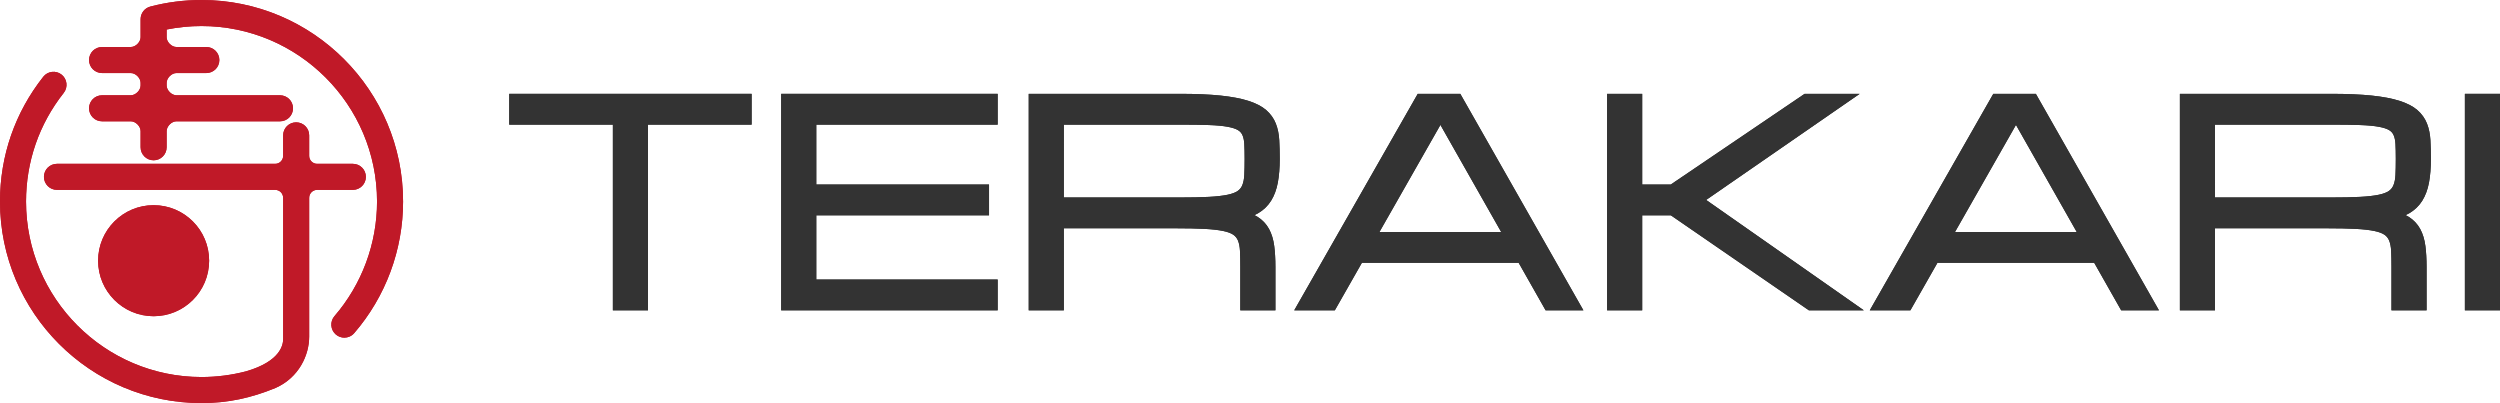 <?xml version="1.0" encoding="utf-8"?>
<!-- Generator: Adobe Illustrator 15.0.0, SVG Export Plug-In . SVG Version: 6.00 Build 0)  -->
<!DOCTYPE svg PUBLIC "-//W3C//DTD SVG 1.1//EN" "http://www.w3.org/Graphics/SVG/1.1/DTD/svg11.dtd">
<svg version="1.1" id="レイヤー_1" xmlns="http://www.w3.org/2000/svg" xmlns:xlink="http://www.w3.org/1999/xlink" x="0px"
	 y="0px" width="1356.876px" height="218.772px" viewBox="0 0 1356.876 218.772" enable-background="new 0 0 1356.876 218.772"
	 xml:space="preserve">
<polygon fill="#333333" points="276.383,67.65 332.633,67.65 332.633,168.432 351.696,168.432 351.696,67.65 407.945,67.65 
	407.945,50.932 276.383,50.932 "/>
<polygon fill="#333333" points="423.983,168.432 541.484,168.432 541.484,151.713 443.045,151.713 443.045,116.869 536.796,116.869 
	536.796,100.151 443.045,100.151 443.045,67.651 541.484,67.651 541.484,50.932 423.983,50.932 "/>
<path fill="#333333" d="M692.472,67.099c-1.096-2.807-2.854-5.28-5.23-7.349c-2.324-2.023-5.602-3.718-9.744-5.038
	c-3.977-1.266-9.049-2.225-15.077-2.851c-5.944-0.617-13.337-0.93-21.973-0.93h-82.114v117.5h19.063V123.9h60.707
	c6.172,0,11.438,0.11,15.656,0.327c4.125,0.212,7.555,0.603,10.196,1.157c2.433,0.512,4.287,1.213,5.513,2.082
	c1.127,0.801,1.932,1.83,2.461,3.143c0.601,1.492,0.959,3.353,1.067,5.527c0.12,2.42,0.181,5.347,0.181,8.702v23.593h19.063v-23.593
	c0-4.188-0.217-7.991-0.645-11.307c-0.451-3.515-1.396-6.616-2.808-9.222c-1.474-2.718-3.59-4.953-6.292-6.641
	c-0.518-0.324-1.066-0.627-1.648-0.913c0.678-0.307,1.323-0.636,1.937-0.989c2.931-1.687,5.319-3.977,7.096-6.807
	c1.723-2.746,2.958-6.081,3.673-9.917c0.685-3.677,1.031-7.983,1.031-12.8c0-3.679-0.088-7.103-0.26-10.176
	C694.137,72.791,693.515,69.771,692.472,67.099 M577.396,67.65h63.052c6.192,0,11.473,0.073,15.698,0.218
	c4.127,0.142,7.563,0.463,10.216,0.95c2.466,0.454,4.347,1.07,5.59,1.832c1.089,0.668,1.862,1.531,2.362,2.635
	c0.576,1.272,0.922,2.918,1.027,4.889c0.118,2.248,0.18,4.963,0.18,8.07c0,3.355-0.062,6.283-0.182,8.702
	c-0.106,2.176-0.466,4.034-1.064,5.523c-0.532,1.319-1.338,2.347-2.463,3.146c-1.223,0.869-3.078,1.569-5.512,2.082
	c-2.646,0.558-6.076,0.946-10.197,1.158c-4.204,0.217-9.473,0.326-15.655,0.326h-63.052V67.65z"/>
<path fill="#333333" d="M769.481,50.932l-67.04,117.5h22.038l14.68-25.78h85.102l14.623,25.78h20.508l-66.816-117.5H769.481z
	 M814.775,125.932h-66.096l33.107-58.143L814.775,125.932z"/>
<polygon fill="#333333" points="1009.322,50.932 979.447,50.932 906.82,100.151 891.308,100.151 891.308,50.932 872.246,50.932 
	872.246,168.432 891.308,168.432 891.308,116.87 906.848,116.87 981.781,168.432 1011.583,168.432 926.003,108.521 "/>
<path fill="#333333" d="M1081.863,50.932l-67.04,117.5h22.038l14.68-25.78h85.102l14.623,25.78h20.508l-66.816-117.5H1081.863z
	 M1127.157,125.932h-66.096l33.107-58.143L1127.157,125.932z"/>
<path fill="#333333" d="M1317.265,67.099c-1.096-2.807-2.854-5.28-5.229-7.349c-2.323-2.023-5.602-3.718-9.744-5.038
	c-3.977-1.266-9.049-2.225-15.077-2.851c-5.943-0.617-13.336-0.93-21.973-0.93h-82.113v117.5h19.062V123.9h60.708
	c6.171,0,11.438,0.11,15.655,0.327c4.125,0.212,7.556,0.603,10.197,1.157c2.431,0.512,4.286,1.213,5.512,2.082
	c1.126,0.801,1.932,1.83,2.462,3.143c0.6,1.492,0.959,3.353,1.066,5.527c0.12,2.42,0.181,5.347,0.181,8.702v23.593h19.063v-23.593
	c0-4.188-0.217-7.991-0.644-11.307c-0.453-3.515-1.397-6.616-2.808-9.222c-1.474-2.718-3.591-4.953-6.293-6.641
	c-0.517-0.324-1.067-0.627-1.649-0.913c0.679-0.307,1.324-0.636,1.938-0.989c2.932-1.687,5.319-3.977,7.096-6.807
	c1.723-2.746,2.959-6.081,3.674-9.917c0.684-3.679,1.031-7.984,1.031-12.8c0-3.679-0.089-7.103-0.261-10.176
	C1318.931,72.79,1318.308,69.771,1317.265,67.099 M1202.19,67.65h63.052c6.191,0,11.473,0.073,15.698,0.218
	c4.128,0.142,7.563,0.463,10.216,0.95c2.466,0.454,4.348,1.07,5.591,1.832c1.088,0.668,1.861,1.531,2.362,2.635
	c0.576,1.272,0.921,2.918,1.026,4.889c0.118,2.248,0.18,4.963,0.18,8.07c0,3.355-0.062,6.283-0.181,8.702
	c-0.107,2.176-0.467,4.034-1.065,5.523c-0.531,1.319-1.337,2.347-2.462,3.146c-1.224,0.869-3.078,1.569-5.513,2.082
	c-2.646,0.558-6.076,0.946-10.196,1.158c-4.205,0.217-9.473,0.326-15.656,0.326h-63.052V67.65z"/>
<rect x="1337.815" y="50.932" fill="#333333" width="19.062" height="117.5"/>
<path fill="#C01928" d="M109.386,0c-9.419,0-18.774,1.2-27.803,3.565c-3.11,0.815-5.278,3.625-5.278,6.84v9.811
	c0,2.593-2.702,5.296-5.295,5.296H55.393c-3.904,0-7.069,3.165-7.069,7.07c0,3.904,3.165,7.068,7.069,7.068H71.01
	c2.593,0,5.295,2.703,5.295,5.297v1.466c0,2.593-2.702,5.295-5.295,5.295H55.393c-3.904,0-7.069,3.166-7.069,7.069
	c0,3.905,3.165,7.07,7.069,7.07H71.01c2.593,0,5.295,2.702,5.295,5.296v8.785c0,3.904,3.165,7.07,7.07,7.07
	c3.905,0,7.07-3.166,7.07-7.07v-8.785c0-2.594,2.702-5.296,5.296-5.296h56.226c3.904,0,7.069-3.165,7.069-7.07
	c0-3.903-3.165-7.069-7.069-7.069H95.742c-2.594,0-5.296-2.702-5.296-5.295v-1.466c0-2.594,2.702-5.297,5.296-5.297h16.246
	c3.905,0,7.07-3.164,7.07-7.068c0-3.905-3.165-7.07-7.07-7.07H95.742c-2.594,0-5.296-2.703-5.296-5.296v-4.194
	c6.205-1.25,12.554-1.882,18.941-1.882c52.519,0,95.247,42.728,95.247,95.246c0,22.834-8.204,44.918-23.099,62.185
	c-2.551,2.956-2.222,7.421,0.735,9.972c1.336,1.151,2.979,1.717,4.615,1.717c1.984,0,3.958-0.832,5.356-2.452
	c17.11-19.833,26.532-45.197,26.532-71.421C218.772,49.07,169.703,0,109.386,0"/>
<path fill="#C01928" d="M198.582,95.982c0-3.904-3.165-7.069-7.07-7.069h-19.396c-2.378,0-4.305-1.928-4.305-4.306V73.462
	c0-3.905-3.165-7.07-7.07-7.07c-3.905,0-7.07,3.165-7.07,7.07v11.146c0,2.378-1.927,4.306-4.305,4.306H30.915
	c-3.905,0-7.07,3.165-7.07,7.069c0,3.905,3.165,7.07,7.07,7.07h118.451c2.378,0,4.305,1.927,4.305,4.305v76.75
	c0,2.891-1.319,11.971-20.079,17.417c-7.85,2.055-16.004,3.108-24.205,3.108c-52.519,0-95.247-42.729-95.247-95.247
	c0-21.638,7.07-42.031,20.447-58.972c2.42-3.064,1.897-7.512-1.168-9.931c-3.066-2.419-7.51-1.896-9.93,1.167
	C8.123,61.112,0,84.536,0,109.386c0,60.316,49.071,109.387,109.387,109.387c14.352,0,27.039-2.813,40.179-8.218
	c12.735-5.642,18.245-17.893,18.245-27.87v-75.327c0-2.378,1.927-4.305,4.305-4.305h19.396
	C195.417,103.053,198.582,99.888,198.582,95.982"/>
<path fill="#C01928" d="M113.511,141.492c0-16.643-13.492-30.135-30.135-30.135s-30.135,13.492-30.135,30.135
	c0,16.644,13.492,30.136,30.135,30.136S113.511,158.136,113.511,141.492"/>
<polygon fill="#333333" points="276.383,67.65 332.633,67.65 332.633,168.432 351.696,168.432 351.696,67.65 407.945,67.65 
	407.945,50.932 276.383,50.932 "/>
<polygon fill="#333333" points="423.983,168.432 541.484,168.432 541.484,151.713 443.045,151.713 443.045,116.869 536.796,116.869 
	536.796,100.151 443.045,100.151 443.045,67.651 541.484,67.651 541.484,50.932 423.983,50.932 "/>
<path fill="#333333" d="M692.472,67.099c-1.096-2.807-2.854-5.28-5.23-7.349c-2.324-2.023-5.602-3.718-9.744-5.038
	c-3.977-1.266-9.049-2.225-15.077-2.851c-5.944-0.617-13.337-0.93-21.973-0.93h-82.114v117.5h19.063V123.9h60.707
	c6.172,0,11.438,0.11,15.656,0.327c4.125,0.212,7.555,0.603,10.196,1.157c2.433,0.512,4.287,1.213,5.513,2.082
	c1.127,0.801,1.932,1.83,2.461,3.143c0.601,1.492,0.959,3.353,1.067,5.527c0.12,2.42,0.181,5.347,0.181,8.702v23.593h19.063v-23.593
	c0-4.188-0.217-7.991-0.645-11.307c-0.451-3.515-1.396-6.616-2.808-9.222c-1.474-2.718-3.59-4.953-6.292-6.641
	c-0.518-0.324-1.066-0.627-1.648-0.913c0.678-0.307,1.323-0.636,1.937-0.989c2.931-1.687,5.319-3.977,7.096-6.807
	c1.723-2.746,2.958-6.081,3.673-9.917c0.685-3.677,1.031-7.983,1.031-12.8c0-3.679-0.088-7.103-0.26-10.176
	C694.137,72.791,693.515,69.771,692.472,67.099 M577.396,67.65h63.052c6.192,0,11.473,0.073,15.698,0.218
	c4.127,0.142,7.563,0.463,10.216,0.95c2.466,0.454,4.347,1.07,5.59,1.832c1.089,0.668,1.862,1.531,2.362,2.635
	c0.576,1.272,0.922,2.918,1.027,4.889c0.118,2.248,0.18,4.963,0.18,8.07c0,3.355-0.062,6.283-0.182,8.702
	c-0.106,2.176-0.466,4.034-1.064,5.523c-0.532,1.319-1.338,2.347-2.463,3.146c-1.223,0.869-3.078,1.569-5.512,2.082
	c-2.646,0.558-6.076,0.946-10.197,1.158c-4.204,0.217-9.473,0.326-15.655,0.326h-63.052V67.65z"/>
<path fill="#333333" d="M769.481,50.932l-67.04,117.5h22.038l14.68-25.78h85.102l14.623,25.78h20.508l-66.816-117.5H769.481z
	 M814.775,125.932h-66.096l33.107-58.143L814.775,125.932z"/>
<polygon fill="#333333" points="1009.322,50.932 979.447,50.932 906.82,100.151 891.308,100.151 891.308,50.932 872.246,50.932 
	872.246,168.432 891.308,168.432 891.308,116.87 906.848,116.87 981.781,168.432 1011.583,168.432 926.003,108.521 "/>
<path fill="#333333" d="M1081.863,50.932l-67.04,117.5h22.038l14.68-25.78h85.102l14.623,25.78h20.508l-66.816-117.5H1081.863z
	 M1127.157,125.932h-66.096l33.107-58.143L1127.157,125.932z"/>
<path fill="#333333" d="M1317.265,67.099c-1.096-2.807-2.854-5.28-5.229-7.349c-2.323-2.023-5.602-3.718-9.744-5.038
	c-3.977-1.266-9.049-2.225-15.077-2.851c-5.943-0.617-13.336-0.93-21.973-0.93h-82.113v117.5h19.062V123.9h60.708
	c6.171,0,11.438,0.11,15.655,0.327c4.125,0.212,7.556,0.603,10.197,1.157c2.431,0.512,4.286,1.213,5.512,2.082
	c1.126,0.801,1.932,1.83,2.462,3.143c0.6,1.492,0.959,3.353,1.066,5.527c0.12,2.42,0.181,5.347,0.181,8.702v23.593h19.063v-23.593
	c0-4.188-0.217-7.991-0.644-11.307c-0.453-3.515-1.397-6.616-2.808-9.222c-1.474-2.718-3.591-4.953-6.293-6.641
	c-0.517-0.324-1.067-0.627-1.649-0.913c0.679-0.307,1.324-0.636,1.938-0.989c2.932-1.687,5.319-3.977,7.096-6.807
	c1.723-2.746,2.959-6.081,3.674-9.917c0.684-3.679,1.031-7.984,1.031-12.8c0-3.679-0.089-7.103-0.261-10.176
	C1318.931,72.79,1318.308,69.771,1317.265,67.099 M1202.19,67.65h63.052c6.191,0,11.473,0.073,15.698,0.218
	c4.128,0.142,7.563,0.463,10.216,0.95c2.466,0.454,4.348,1.07,5.591,1.832c1.088,0.668,1.861,1.531,2.362,2.635
	c0.576,1.272,0.921,2.918,1.026,4.889c0.118,2.248,0.18,4.963,0.18,8.07c0,3.355-0.062,6.283-0.181,8.702
	c-0.107,2.176-0.467,4.034-1.065,5.523c-0.531,1.319-1.337,2.347-2.462,3.146c-1.224,0.869-3.078,1.569-5.513,2.082
	c-2.646,0.558-6.076,0.946-10.196,1.158c-4.205,0.217-9.473,0.326-15.656,0.326h-63.052V67.65z"/>
<rect x="1337.815" y="50.932" fill="#333333" width="19.062" height="117.5"/>
<path fill="#C01928" d="M109.386,0c-9.419,0-18.774,1.2-27.803,3.565c-3.11,0.815-5.278,3.625-5.278,6.84v9.811
	c0,2.593-2.702,5.296-5.295,5.296H55.393c-3.904,0-7.069,3.165-7.069,7.07c0,3.904,3.165,7.068,7.069,7.068H71.01
	c2.593,0,5.295,2.703,5.295,5.297v1.466c0,2.593-2.702,5.295-5.295,5.295H55.393c-3.904,0-7.069,3.166-7.069,7.069
	c0,3.905,3.165,7.07,7.069,7.07H71.01c2.593,0,5.295,2.702,5.295,5.296v8.785c0,3.904,3.165,7.07,7.07,7.07
	c3.905,0,7.07-3.166,7.07-7.07v-8.785c0-2.594,2.702-5.296,5.296-5.296h56.226c3.904,0,7.069-3.165,7.069-7.07
	c0-3.903-3.165-7.069-7.069-7.069H95.742c-2.594,0-5.296-2.702-5.296-5.295v-1.466c0-2.594,2.702-5.297,5.296-5.297h16.246
	c3.905,0,7.07-3.164,7.07-7.068c0-3.905-3.165-7.07-7.07-7.07H95.742c-2.594,0-5.296-2.703-5.296-5.296v-4.194
	c6.205-1.25,12.554-1.882,18.941-1.882c52.519,0,95.247,42.728,95.247,95.246c0,22.834-8.204,44.918-23.099,62.185
	c-2.551,2.956-2.222,7.421,0.735,9.972c1.336,1.151,2.979,1.717,4.615,1.717c1.984,0,3.958-0.832,5.356-2.452
	c17.11-19.833,26.532-45.197,26.532-71.421C218.772,49.07,169.703,0,109.386,0"/>
<path fill="#C01928" d="M198.582,95.982c0-3.904-3.165-7.069-7.07-7.069h-19.396c-2.378,0-4.305-1.928-4.305-4.306V73.462
	c0-3.905-3.165-7.07-7.07-7.07c-3.905,0-7.07,3.165-7.07,7.07v11.146c0,2.378-1.927,4.306-4.305,4.306H30.915
	c-3.905,0-7.07,3.165-7.07,7.069c0,3.905,3.165,7.07,7.07,7.07h118.451c2.378,0,4.305,1.927,4.305,4.305v76.75
	c0,2.891-1.319,11.971-20.079,17.417c-7.85,2.055-16.004,3.108-24.205,3.108c-52.519,0-95.247-42.729-95.247-95.247
	c0-21.638,7.07-42.031,20.447-58.972c2.42-3.064,1.897-7.512-1.168-9.931c-3.066-2.419-7.51-1.896-9.93,1.167
	C8.123,61.112,0,84.536,0,109.386c0,60.316,49.071,109.387,109.387,109.387c14.352,0,27.039-2.813,40.179-8.218
	c12.735-5.642,18.245-17.893,18.245-27.87v-75.327c0-2.378,1.927-4.305,4.305-4.305h19.396
	C195.417,103.053,198.582,99.888,198.582,95.982"/>
<path fill="#C01928" d="M113.511,141.492c0-16.643-13.492-30.135-30.135-30.135s-30.135,13.492-30.135,30.135
	c0,16.644,13.492,30.136,30.135,30.136S113.511,158.136,113.511,141.492"/>
</svg>
